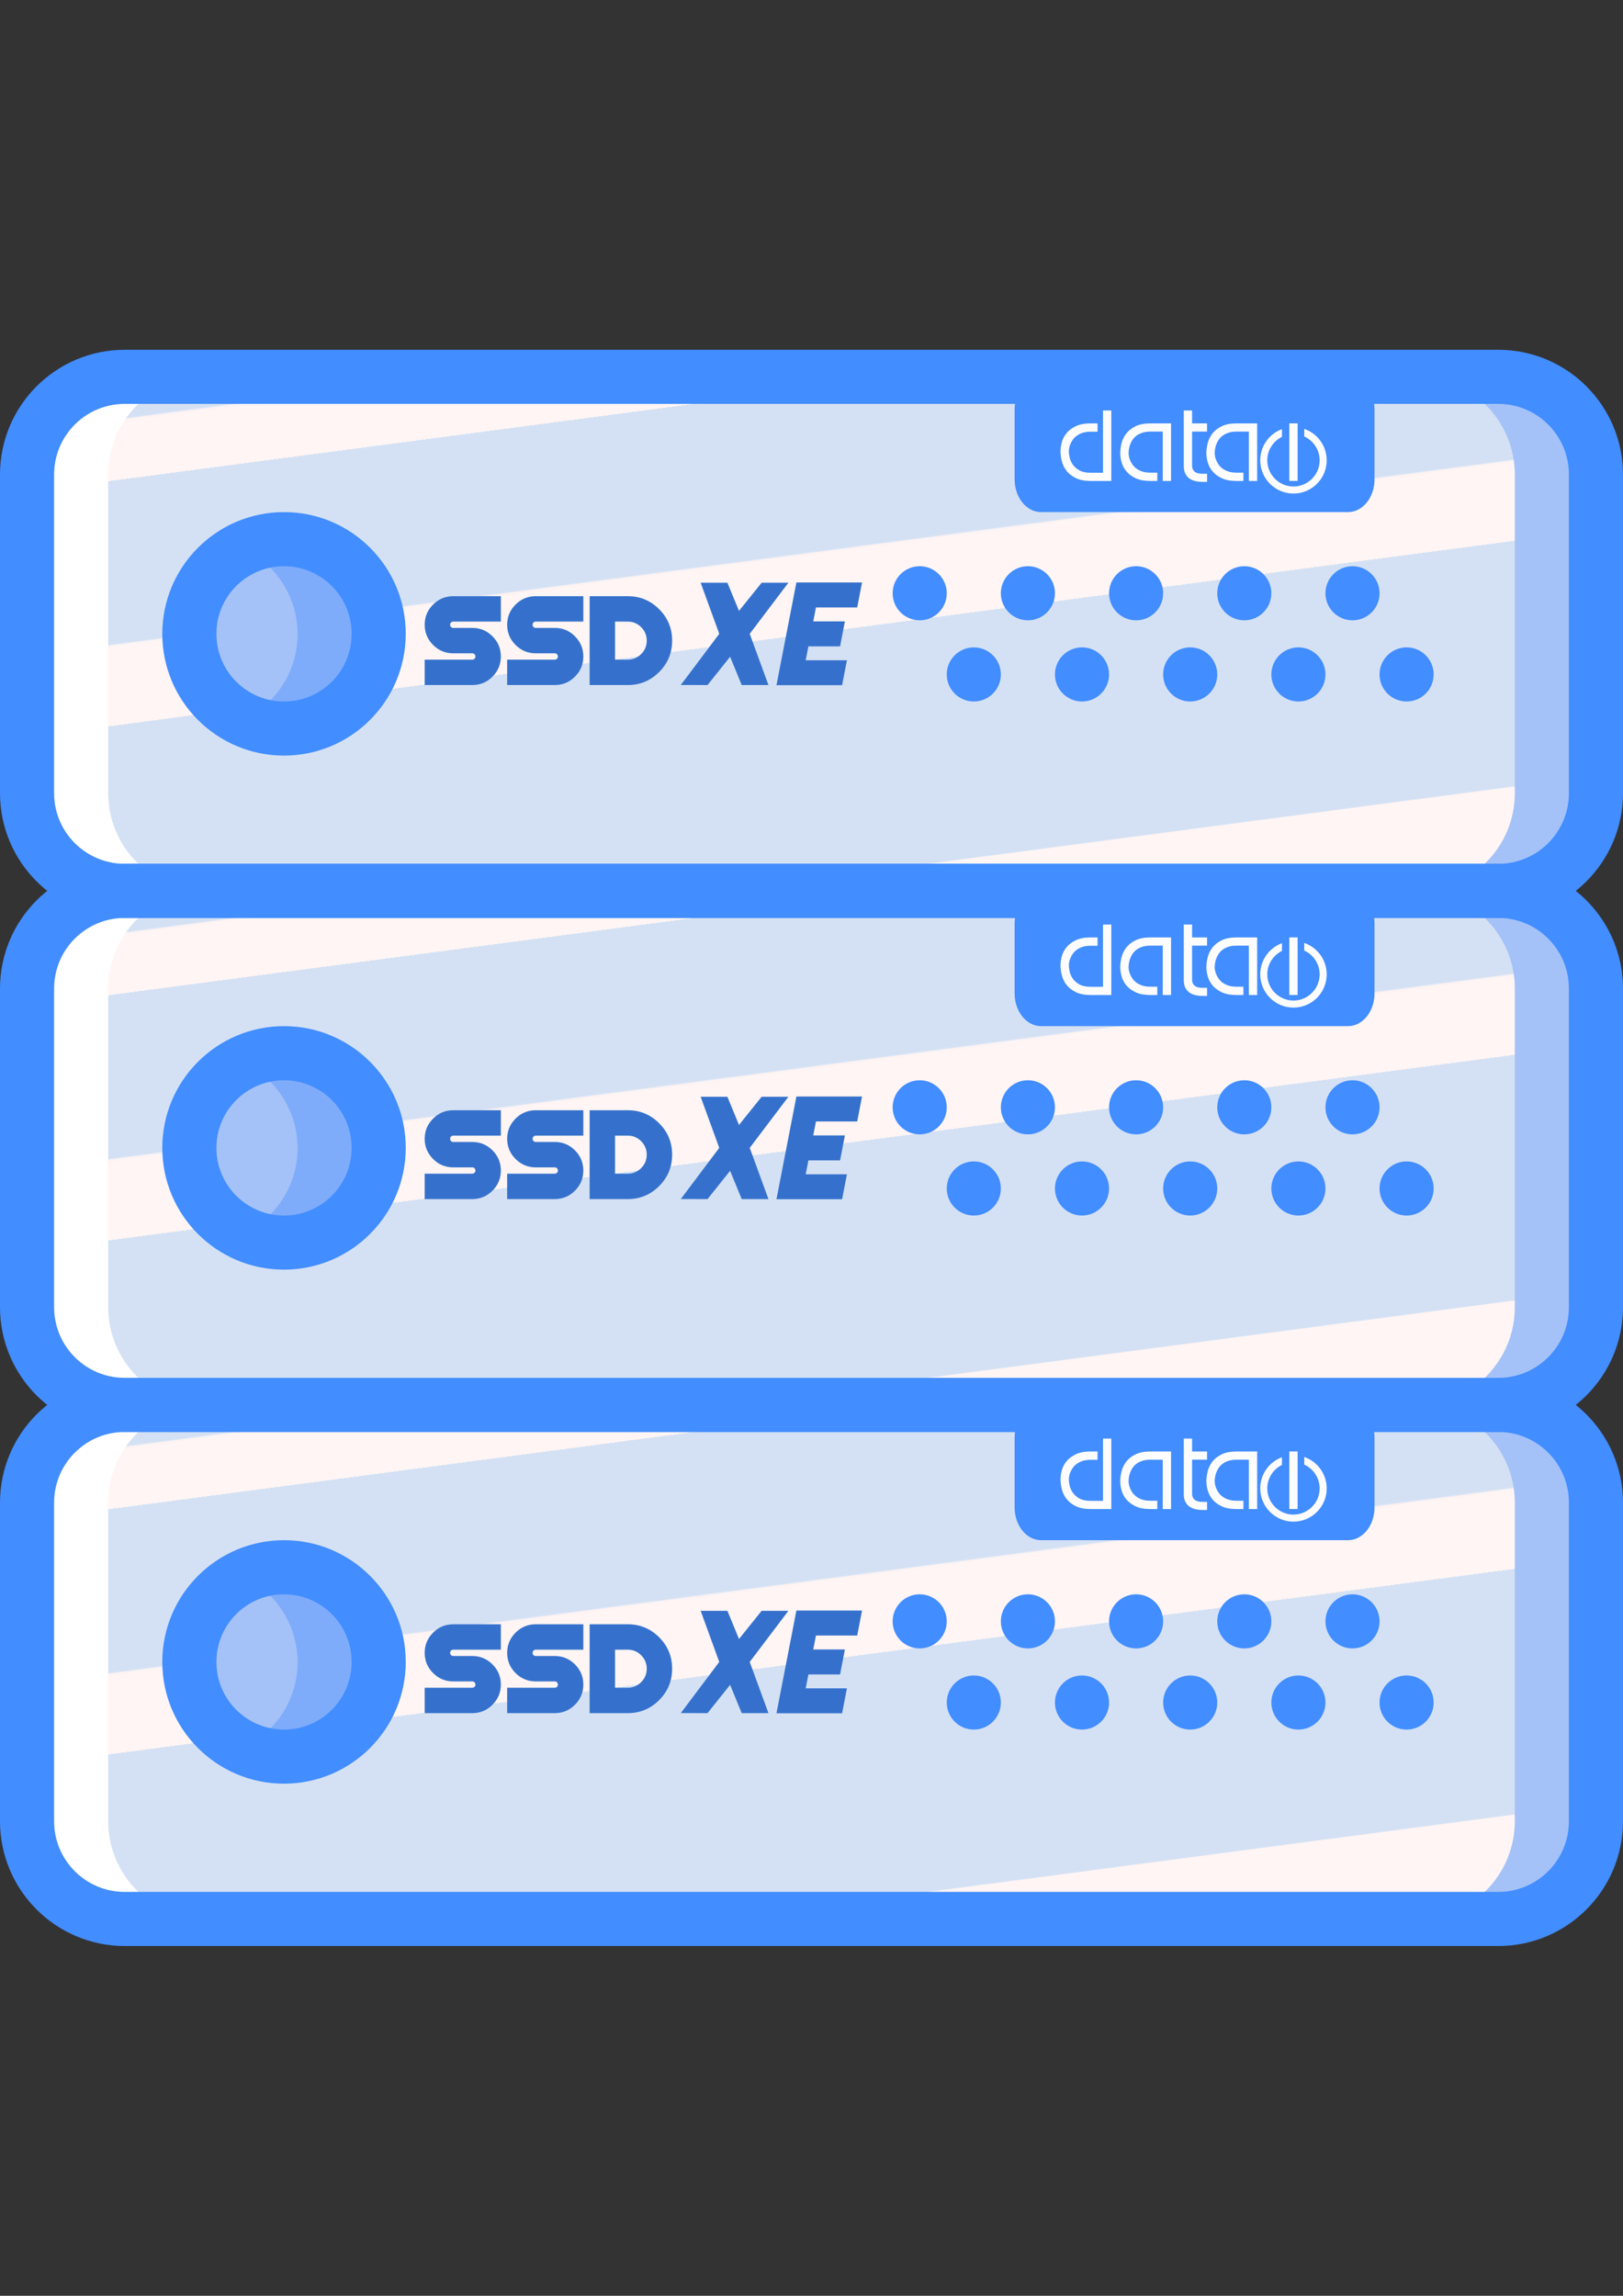 <?xml version="1.0" encoding="utf-8"?>
<!-- Generator: Adobe Illustrator 17.0.0, SVG Export Plug-In . SVG Version: 6.00 Build 0)  -->
<!DOCTYPE svg PUBLIC "-//W3C//DTD SVG 1.1//EN" "http://www.w3.org/Graphics/SVG/1.1/DTD/svg11.dtd">
<svg version="1.1" id="Capa_1" xmlns="http://www.w3.org/2000/svg" xmlns:xlink="http://www.w3.org/1999/xlink" x="0px" y="0px"
	 width="595.28px" height="841.89px" viewBox="0 0 595.28 841.89" enable-background="new 0 0 595.28 841.89" xml:space="preserve">
<rect x="0" y="0" width="595.28" height="841.89" fill="#333333" stroke="none"/>
<g>
	<path fill="#FFFFFF" d="M238.112,138.187H45.721c-9.494,0-18.601,3.772-25.315,10.486S9.921,164.492,9.921,173.988v116.905
		c0,9.494,3.772,18.601,10.486,25.314c6.714,6.714,15.82,10.486,25.315,10.486c0,0,14.334-9.921,49.607-9.921
		c32.185-0.194,64.294,3.133,95.755,9.921h47.028c9.494,0,18.6-3.772,25.314-10.486c6.714-6.714,10.486-15.82,10.486-25.314V173.988
		c0-9.494-3.772-18.601-10.486-25.315C256.712,141.96,247.606,138.187,238.112,138.187z"/>
	<path fill="#A4C2F7" d="M549.559,138.187H357.168c-9.494,0-18.601,3.772-25.315,10.486c-6.714,6.714-10.486,15.82-10.486,25.315
		v116.905c0,9.494,3.772,18.601,10.486,25.314c6.714,6.714,15.82,10.486,25.315,10.486c0,0,14.334-9.921,49.607-9.921
		c32.185-0.194,64.294,3.133,95.755,9.921h47.028c9.494,0,18.601-3.772,25.315-10.486c6.714-6.714,10.486-15.82,10.486-25.314
		V173.988c0-9.494-3.772-18.601-10.486-25.315C568.16,141.959,559.053,138.187,549.559,138.187z"/>
	
		<linearGradient id="SVGID_1_" gradientUnits="userSpaceOnUse" x1="-48.571" y1="188.926" x2="-47.929" y2="190.684" gradientTransform="matrix(515.909 0 0 188.505 25190.316 -35546.77)">
		<stop  offset="0" style="stop-color:#D4E1F4"/>
		<stop  offset="0.172" style="stop-color:#D4E1F4"/>
		<stop  offset="0.2" style="stop-color:#D4E1F4"/>
		<stop  offset="0.2" style="stop-color:#DAE4F4"/>
		<stop  offset="0.201" style="stop-color:#EBEBF4"/>
		<stop  offset="0.201" style="stop-color:#F6F1F4"/>
		<stop  offset="0.202" style="stop-color:#FDF4F4"/>
		<stop  offset="0.205" style="stop-color:#FFF5F4"/>
		<stop  offset="0.252" style="stop-color:#FFF5F4"/>
		<stop  offset="0.26" style="stop-color:#FFF5F4"/>
		<stop  offset="0.26" style="stop-color:#D4E1F4"/>
		<stop  offset="0.397" style="stop-color:#D4E1F4"/>
		<stop  offset="0.42" style="stop-color:#D4E1F4"/>
		<stop  offset="0.42" style="stop-color:#DAE4F4"/>
		<stop  offset="0.421" style="stop-color:#EBEBF4"/>
		<stop  offset="0.421" style="stop-color:#F6F1F4"/>
		<stop  offset="0.422" style="stop-color:#FDF4F4"/>
		<stop  offset="0.425" style="stop-color:#FFF5F4"/>
		<stop  offset="0.489" style="stop-color:#FFF5F4"/>
		<stop  offset="0.5" style="stop-color:#FFF5F4"/>
		<stop  offset="0.5" style="stop-color:#F9F2F4"/>
		<stop  offset="0.5" style="stop-color:#E8EBF4"/>
		<stop  offset="0.5" style="stop-color:#DDE5F4"/>
		<stop  offset="0.5" style="stop-color:#D6E2F4"/>
		<stop  offset="0.501" style="stop-color:#D4E1F4"/>
		<stop  offset="0.706" style="stop-color:#D4E1F4"/>
		<stop  offset="0.74" style="stop-color:#D4E1F4"/>
		<stop  offset="0.741" style="stop-color:#FFF5F4"/>
		<stop  offset="0.835" style="stop-color:#FFF5F4"/>
		<stop  offset="0.85" style="stop-color:#FFF5F4"/>
		<stop  offset="0.851" style="stop-color:#D4E1F4"/>
	</linearGradient>
	<path fill="url(#SVGID_1_)" d="M519.795,138.187H75.485c-9.494,0-18.601,3.772-25.315,10.486s-10.486,15.82-10.486,25.315v116.905
		c0,9.494,3.772,18.601,10.486,25.314c6.714,6.714,15.82,10.486,25.315,10.486h444.309c9.494,0,18.601-3.772,25.315-10.486
		c6.714-6.714,10.486-15.82,10.486-25.314V173.988c0-9.494-3.772-18.601-10.486-25.315
		C538.396,141.959,529.289,138.187,519.795,138.187z"/>
	<circle fill="#7FACFA" cx="104.174" cy="232.44" r="34.725"/>
	<path fill="#A4C2F7" d="M84.652,199.428c0.391,2.932-0.516,5.89-2.483,8.099s-4.801,3.452-7.758,3.402v42.871
		c1.059-0.401,2.175-0.629,3.307-0.673c2.922-0.058,5.726,1.148,7.694,3.307c1.968,2.159,2.91,5.062,2.585,7.966
		c13.411-5.664,21.843-19.118,21.094-33.657S98.573,203.685,84.652,199.428L84.652,199.428z"/>
	<path fill="#FFFFFF" d="M238.112,326.692H45.721c-9.494,0-18.601,3.772-25.315,10.486c-6.714,6.714-10.486,15.82-10.486,25.315
		v116.905c0,9.494,3.772,18.601,10.486,25.315s15.82,10.486,25.315,10.486c0,0,14.334-9.921,49.607-9.921
		c32.185-0.194,64.294,3.133,95.755,9.921h47.028c9.494,0,18.6-3.772,25.314-10.486c6.714-6.714,10.486-15.82,10.486-25.315V362.492
		c0-9.494-3.772-18.601-10.486-25.315C256.713,330.464,247.606,326.692,238.112,326.692z"/>
	<path fill="#A4C2F7" d="M549.559,326.692H357.168c-9.494,0-18.601,3.772-25.315,10.486c-6.714,6.714-10.486,15.82-10.486,25.315
		v116.905c0,9.494,3.772,18.601,10.486,25.315c6.714,6.714,15.82,10.486,25.315,10.486c0,0,14.334-9.921,49.607-9.921
		c32.185-0.194,64.294,3.133,95.755,9.921h47.028c9.494,0,18.601-3.772,25.315-10.486c6.714-6.714,10.486-15.82,10.486-25.315
		V362.492c0-9.494-3.772-18.601-10.486-25.315C568.16,330.464,559.053,326.692,549.559,326.692z"/>
	
		<linearGradient id="SVGID_2_" gradientUnits="userSpaceOnUse" x1="-48.571" y1="188.926" x2="-47.929" y2="190.684" gradientTransform="matrix(515.909 0 0 188.505 25190.316 -35358.266)">
		<stop  offset="0" style="stop-color:#D4E1F4"/>
		<stop  offset="0.172" style="stop-color:#D4E1F4"/>
		<stop  offset="0.2" style="stop-color:#D4E1F4"/>
		<stop  offset="0.2" style="stop-color:#DAE4F4"/>
		<stop  offset="0.201" style="stop-color:#EBEBF4"/>
		<stop  offset="0.201" style="stop-color:#F6F1F4"/>
		<stop  offset="0.202" style="stop-color:#FDF4F4"/>
		<stop  offset="0.205" style="stop-color:#FFF5F4"/>
		<stop  offset="0.252" style="stop-color:#FFF5F4"/>
		<stop  offset="0.26" style="stop-color:#FFF5F4"/>
		<stop  offset="0.26" style="stop-color:#D4E1F4"/>
		<stop  offset="0.397" style="stop-color:#D4E1F4"/>
		<stop  offset="0.42" style="stop-color:#D4E1F4"/>
		<stop  offset="0.42" style="stop-color:#DAE4F4"/>
		<stop  offset="0.421" style="stop-color:#EBEBF4"/>
		<stop  offset="0.421" style="stop-color:#F6F1F4"/>
		<stop  offset="0.422" style="stop-color:#FDF4F4"/>
		<stop  offset="0.425" style="stop-color:#FFF5F4"/>
		<stop  offset="0.489" style="stop-color:#FFF5F4"/>
		<stop  offset="0.5" style="stop-color:#FFF5F4"/>
		<stop  offset="0.5" style="stop-color:#F9F2F4"/>
		<stop  offset="0.5" style="stop-color:#E8EBF4"/>
		<stop  offset="0.5" style="stop-color:#DDE5F4"/>
		<stop  offset="0.5" style="stop-color:#D6E2F4"/>
		<stop  offset="0.501" style="stop-color:#D4E1F4"/>
		<stop  offset="0.706" style="stop-color:#D4E1F4"/>
		<stop  offset="0.74" style="stop-color:#D4E1F4"/>
		<stop  offset="0.741" style="stop-color:#FFF5F4"/>
		<stop  offset="0.835" style="stop-color:#FFF5F4"/>
		<stop  offset="0.85" style="stop-color:#FFF5F4"/>
		<stop  offset="0.851" style="stop-color:#D4E1F4"/>
	</linearGradient>
	<path fill="url(#SVGID_2_)" d="M519.795,326.692H75.485c-9.494,0-18.601,3.772-25.315,10.486
		c-6.714,6.714-10.486,15.82-10.486,25.315v116.905c0,9.494,3.772,18.601,10.486,25.315s15.82,10.486,25.315,10.486h444.309
		c9.494,0,18.601-3.772,25.315-10.486c6.714-6.714,10.486-15.82,10.486-25.315V362.492c0-9.494-3.772-18.601-10.486-25.315
		C538.396,330.464,529.289,326.692,519.795,326.692z"/>
	<circle fill="#7FACFA" cx="104.174" cy="420.945" r="34.725"/>
	<path fill="#A4C2F7" d="M84.652,387.933c0.391,2.932-0.516,5.89-2.483,8.099s-4.801,3.452-7.758,3.402v42.871
		c1.059-0.401,2.175-0.629,3.307-0.673c2.922-0.058,5.726,1.148,7.694,3.307c1.968,2.159,2.91,5.062,2.585,7.967
		c13.411-5.664,21.843-19.118,21.094-33.657C108.342,404.707,98.573,392.19,84.652,387.933L84.652,387.933z"/>
	<path fill="#FFFFFF" d="M238.112,515.198H45.721c-9.494,0-18.601,3.772-25.315,10.486c-6.714,6.714-10.486,15.82-10.486,25.315
		v116.905c0,9.494,3.772,18.601,10.486,25.315c6.714,6.714,15.82,10.486,25.315,10.486c0,0,14.334-9.921,49.607-9.921
		c32.185-0.194,64.294,3.133,95.755,9.921h47.028c9.494,0,18.6-3.772,25.314-10.486c6.714-6.714,10.486-15.82,10.486-25.315V550.999
		c0-9.494-3.772-18.6-10.486-25.315C256.713,518.97,247.606,515.198,238.112,515.198L238.112,515.198z"/>
	<path fill="#A4C2F7" d="M549.559,515.198H357.168c-9.494,0-18.601,3.772-25.315,10.486c-6.714,6.714-10.486,15.82-10.486,25.315
		v116.905c0,9.494,3.772,18.601,10.486,25.315c6.714,6.714,15.82,10.486,25.315,10.486c0,0,14.334-9.921,49.607-9.921
		c32.185-0.194,64.294,3.133,95.755,9.921h47.028c9.494,0,18.601-3.772,25.315-10.486c6.714-6.714,10.486-15.82,10.486-25.315
		V550.999c0-9.494-3.772-18.6-10.486-25.315C568.16,518.97,559.053,515.198,549.559,515.198L549.559,515.198z"/>
	
		<linearGradient id="SVGID_3_" gradientUnits="userSpaceOnUse" x1="-48.571" y1="188.926" x2="-47.929" y2="190.684" gradientTransform="matrix(515.909 0 0 188.505 25190.316 -35169.762)">
		<stop  offset="0" style="stop-color:#D4E1F4"/>
		<stop  offset="0.172" style="stop-color:#D4E1F4"/>
		<stop  offset="0.2" style="stop-color:#D4E1F4"/>
		<stop  offset="0.2" style="stop-color:#DAE4F4"/>
		<stop  offset="0.201" style="stop-color:#EBEBF4"/>
		<stop  offset="0.201" style="stop-color:#F6F1F4"/>
		<stop  offset="0.202" style="stop-color:#FDF4F4"/>
		<stop  offset="0.205" style="stop-color:#FFF5F4"/>
		<stop  offset="0.252" style="stop-color:#FFF5F4"/>
		<stop  offset="0.26" style="stop-color:#FFF5F4"/>
		<stop  offset="0.26" style="stop-color:#D4E1F4"/>
		<stop  offset="0.397" style="stop-color:#D4E1F4"/>
		<stop  offset="0.42" style="stop-color:#D4E1F4"/>
		<stop  offset="0.42" style="stop-color:#DAE4F4"/>
		<stop  offset="0.421" style="stop-color:#EBEBF4"/>
		<stop  offset="0.421" style="stop-color:#F6F1F4"/>
		<stop  offset="0.422" style="stop-color:#FDF4F4"/>
		<stop  offset="0.425" style="stop-color:#FFF5F4"/>
		<stop  offset="0.489" style="stop-color:#FFF5F4"/>
		<stop  offset="0.5" style="stop-color:#FFF5F4"/>
		<stop  offset="0.5" style="stop-color:#F9F2F4"/>
		<stop  offset="0.5" style="stop-color:#E8EBF4"/>
		<stop  offset="0.5" style="stop-color:#DDE5F4"/>
		<stop  offset="0.5" style="stop-color:#D6E2F4"/>
		<stop  offset="0.501" style="stop-color:#D4E1F4"/>
		<stop  offset="0.706" style="stop-color:#D4E1F4"/>
		<stop  offset="0.74" style="stop-color:#D4E1F4"/>
		<stop  offset="0.741" style="stop-color:#FFF5F4"/>
		<stop  offset="0.835" style="stop-color:#FFF5F4"/>
		<stop  offset="0.85" style="stop-color:#FFF5F4"/>
		<stop  offset="0.851" style="stop-color:#D4E1F4"/>
	</linearGradient>
	<path fill="url(#SVGID_3_)" d="M519.795,515.198H75.485c-9.494,0-18.601,3.772-25.315,10.486
		c-6.714,6.714-10.486,15.82-10.486,25.315v116.905c0,9.494,3.772,18.601,10.486,25.315c6.714,6.714,15.82,10.486,25.315,10.486
		h444.309c9.494,0,18.601-3.772,25.315-10.486c6.714-6.714,10.486-15.82,10.486-25.315V550.999c0-9.494-3.772-18.6-10.486-25.315
		C538.396,518.97,529.289,515.198,519.795,515.198L519.795,515.198z"/>
	<circle fill="#7FACFA" cx="104.174" cy="609.45" r="34.725"/>
	<path fill="#A4C2F7" d="M84.652,576.439c0.391,2.932-0.516,5.89-2.483,8.099s-4.801,3.451-7.758,3.402v42.871
		c1.059-0.401,2.175-0.629,3.307-0.673c2.922-0.057,5.726,1.148,7.694,3.307c1.968,2.159,2.91,5.062,2.585,7.967
		c13.411-5.664,21.843-19.118,21.094-33.657C108.341,593.215,98.573,580.696,84.652,576.439L84.652,576.439z"/>
	<g>
		<path fill="#428DFF" d="M104.174,277.086c-24.658,0-44.646-19.988-44.646-44.646s19.988-44.646,44.646-44.646
			s44.646,19.988,44.646,44.646C148.793,257.086,128.82,277.059,104.174,277.086z M104.174,207.636
			c-13.698,0-24.803,11.105-24.803,24.803s11.105,24.804,24.803,24.804s24.803-11.105,24.803-24.803
			C128.963,218.747,117.867,207.651,104.174,207.636z"/>
		<circle fill="#428DFF" cx="496.067" cy="217.558" r="9.921"/>
		<circle fill="#428DFF" cx="456.381" cy="217.558" r="9.921"/>
		<circle fill="#428DFF" cx="515.909" cy="247.322" r="9.921"/>
		<circle fill="#428DFF" cx="476.224" cy="247.322" r="9.921"/>
		<circle fill="#428DFF" cx="416.696" cy="217.558" r="9.921"/>
		<circle fill="#428DFF" cx="436.539" cy="247.322" r="9.921"/>
		<circle fill="#428DFF" cx="377.011" cy="217.558" r="9.921"/>
		<circle fill="#428DFF" cx="396.853" cy="247.322" r="9.921"/>
		<circle fill="#428DFF" cx="337.325" cy="217.558" r="9.921"/>
		<circle fill="#428DFF" cx="357.168" cy="247.322" r="9.921"/>
		<path fill="#428DFF" d="M549.559,336.614H45.721C20.483,336.585,0.029,316.132,0,290.893V173.988
			c0.029-25.239,20.483-45.692,45.721-45.721h503.837c25.239,0.029,45.692,20.483,45.721,45.721v116.905
			C595.251,316.132,574.797,336.585,549.559,336.614L549.559,336.614z M45.721,148.108c-14.287,0.015-25.864,11.593-25.878,25.878
			v116.905c0.015,14.287,11.593,25.864,25.878,25.878h503.837c14.287-0.015,25.864-11.593,25.878-25.878V173.988
			c-0.015-14.287-11.593-25.864-25.878-25.878H45.721V148.108z"/>
		<path fill="#428DFF" d="M104.174,465.591c-24.658,0-44.646-19.988-44.646-44.646s19.988-44.646,44.646-44.646
			s44.646,19.988,44.646,44.646C148.793,445.591,128.82,465.564,104.174,465.591z M104.174,396.142
			c-13.698,0-24.803,11.105-24.803,24.803s11.105,24.803,24.803,24.803s24.803-11.105,24.803-24.803
			C128.963,407.252,117.867,396.156,104.174,396.142L104.174,396.142z"/>
		<circle fill="#428DFF" cx="496.067" cy="406.063" r="9.921"/>
		<circle fill="#428DFF" cx="456.381" cy="406.063" r="9.921"/>
		<circle fill="#428DFF" cx="515.909" cy="435.827" r="9.921"/>
		<circle fill="#428DFF" cx="476.224" cy="435.827" r="9.921"/>
		<circle fill="#428DFF" cx="416.696" cy="406.063" r="9.921"/>
		<circle fill="#428DFF" cx="436.539" cy="435.827" r="9.921"/>
		<circle fill="#428DFF" cx="377.011" cy="406.063" r="9.921"/>
		<circle fill="#428DFF" cx="396.853" cy="435.827" r="9.921"/>
		<circle fill="#428DFF" cx="337.325" cy="406.063" r="9.921"/>
		<circle fill="#428DFF" cx="357.168" cy="435.827" r="9.921"/>
		<path fill="#428DFF" d="M549.559,525.119H45.721C20.483,525.09,0.029,504.637,0,479.398V362.492
			c0.029-25.239,20.483-45.692,45.721-45.721h503.837c25.239,0.029,45.692,20.483,45.721,45.721v116.905
			C595.251,504.637,574.797,525.09,549.559,525.119L549.559,525.119z M45.721,336.614c-14.287,0.015-25.864,11.593-25.878,25.878
			v116.905c0.015,14.287,11.593,25.864,25.878,25.878h503.837c14.287-0.015,25.864-11.593,25.878-25.878V362.492
			c-0.015-14.287-11.593-25.864-25.878-25.878H45.721z"/>
		<path fill="#428DFF" d="M104.174,654.096c-24.658,0-44.646-19.988-44.646-44.646c0-24.658,19.988-44.646,44.646-44.646
			s44.646,19.988,44.646,44.646C148.793,634.097,128.82,654.069,104.174,654.096L104.174,654.096z M104.174,584.647
			c-13.698,0-24.803,11.105-24.803,24.803s11.105,24.803,24.803,24.803s24.803-11.105,24.803-24.803
			C128.963,595.757,117.867,584.661,104.174,584.647z"/>
		<circle fill="#428DFF" cx="496.067" cy="594.568" r="9.921"/>
		<circle fill="#428DFF" cx="456.381" cy="594.568" r="9.921"/>
		<circle fill="#428DFF" cx="515.909" cy="624.332" r="9.921"/>
		<circle fill="#428DFF" cx="476.224" cy="624.332" r="9.921"/>
		<circle fill="#428DFF" cx="416.696" cy="594.568" r="9.921"/>
		<circle fill="#428DFF" cx="436.539" cy="624.332" r="9.921"/>
		<circle fill="#428DFF" cx="377.011" cy="594.568" r="9.921"/>
		<circle fill="#428DFF" cx="396.853" cy="624.332" r="9.921"/>
		<circle fill="#428DFF" cx="337.325" cy="594.568" r="9.921"/>
		<circle fill="#428DFF" cx="357.168" cy="624.332" r="9.921"/>
		<path fill="#428DFF" d="M549.559,713.624H45.721C20.483,713.595,0.029,693.143,0,667.902V550.997
			c0.029-25.239,20.483-45.692,45.721-45.721h503.837c25.239,0.029,45.692,20.483,45.721,45.721v116.905
			C595.251,693.143,574.797,713.595,549.559,713.624L549.559,713.624z M45.721,525.119c-14.287,0.015-25.864,11.593-25.878,25.878
			v116.905c0.015,14.287,11.593,25.864,25.878,25.878h503.837c14.287-0.015,25.864-11.593,25.878-25.878V550.997
			c-0.015-14.287-11.593-25.864-25.878-25.878L45.721,525.119L45.721,525.119z"/>
	</g>
</g>
<g>
	<path fill="#428DFF" d="M155.773,251.209v-9.308h17.452c0.326,0,0.601-0.112,0.826-0.337c0.225-0.225,0.337-0.5,0.337-0.826
		c0-0.326-0.113-0.601-0.337-0.826c-0.225-0.225-0.5-0.337-0.826-0.337h-6.98c-2.886,0-5.352-1.024-7.4-3.072
		c-2.047-2.047-3.071-4.514-3.071-7.399s1.024-5.352,3.071-7.399c2.048-2.048,4.514-3.071,7.4-3.071h17.452v9.307h-17.452
		c-0.326,0-0.602,0.113-0.826,0.337c-0.225,0.225-0.337,0.5-0.337,0.826s0.112,0.602,0.337,0.826c0.225,0.225,0.5,0.337,0.826,0.337
		h6.98c2.885,0,5.352,1.024,7.399,3.071c2.048,2.048,3.072,4.514,3.072,7.399c0,2.886-1.024,5.352-3.072,7.4
		c-2.047,2.047-4.514,3.071-7.399,3.071H155.773z"/>
	<path fill="#428DFF" d="M186.022,251.209v-9.308h17.452c0.326,0,0.601-0.112,0.826-0.337c0.225-0.225,0.337-0.5,0.337-0.826
		c0-0.326-0.113-0.601-0.337-0.826c-0.225-0.225-0.5-0.337-0.826-0.337h-6.98c-2.886,0-5.352-1.024-7.4-3.072
		c-2.047-2.047-3.071-4.514-3.071-7.399s1.024-5.352,3.071-7.399c2.048-2.048,4.514-3.071,7.4-3.071h17.452v9.307h-17.452
		c-0.326,0-0.602,0.113-0.826,0.337c-0.225,0.225-0.337,0.5-0.337,0.826s0.112,0.602,0.337,0.826c0.225,0.225,0.5,0.337,0.826,0.337
		h6.98c2.885,0,5.352,1.024,7.399,3.071c2.048,2.048,3.072,4.514,3.072,7.399c0,2.886-1.024,5.352-3.072,7.4
		c-2.047,2.047-4.514,3.071-7.399,3.071H186.022z"/>
	<path fill="#428DFF" d="M230.233,218.633c4.499,0,8.338,1.59,11.518,4.77c3.18,3.18,4.77,7.02,4.77,11.518
		c0,4.499-1.59,8.338-4.77,11.518c-3.18,3.18-7.02,4.77-11.518,4.77h-13.961v-32.576H230.233z M230.233,241.901
		c1.923,0,3.568-0.682,4.933-2.047c1.365-1.365,2.047-3.01,2.047-4.933s-0.683-3.568-2.047-4.933
		c-1.365-1.365-3.01-2.048-4.933-2.048h-4.654v13.961H230.233z"/>
	<path fill="#428DFF" d="M256.993,213.698h9.796l4.258,10.332l8.307-10.332h9.797L274.98,232.43l6.865,18.779h-9.797l-4.258-10.378
		l-8.284,10.378l-9.797-0.023l14.102-18.755L256.993,213.698z"/>
	<path fill="#428DFF" d="M292.105,213.605h24.061l-1.769,9.145h-15.126l-1,5.12h11.611l-1.769,9.145h-11.611l-1,5.119h15.125
		l-1.769,9.122h-24.061L292.105,213.605z"/>
</g>
<path fill="#428DFF" d="M372.14,175.794c0,6.627,4.346,12,9.708,12h112.584c5.362,0,9.708-5.373,9.708-12v-25.607
	c0-6.627-4.346-12-9.708-12H381.848c-5.362,0-9.708,5.373-9.708,12V175.794z"/>
<path fill="#FCFCFC" d="M400.037,176.376c-2.208,0-4.027-0.351-5.457-1.054c-1.43-0.702-2.559-1.587-3.387-2.653
	c-0.828-1.066-1.406-2.239-1.731-3.519c-0.326-1.279-0.489-2.509-0.489-3.688c0-1.079,0.169-2.214,0.508-3.406
	c0.339-1.192,0.928-2.29,1.769-3.294c0.84-1.003,1.97-1.838,3.387-2.503c1.417-0.664,3.193-0.997,5.326-0.997h2.597v3.048h-2.522
	c-1.154,0-2.145,0.138-2.973,0.414c-0.828,0.276-1.543,0.634-2.145,1.072c-0.602,0.439-1.091,0.935-1.468,1.487
	c-0.376,0.552-0.671,1.092-0.884,1.618c-0.213,0.527-0.358,1.017-0.433,1.468c-0.075,0.451-0.113,0.816-0.113,1.092
	c0,0.653,0.1,1.43,0.301,2.333c0.201,0.904,0.589,1.769,1.167,2.597c0.577,0.828,1.386,1.531,2.427,2.108
	c1.041,0.578,2.415,0.866,4.121,0.866h4.516v-22.829h3.049v25.84H400.037z"/>
<path fill="#FCFCFC" d="M426.464,176.376v-18.103h-4.516c-1.129,0-2.114,0.138-2.954,0.414c-0.841,0.276-1.556,0.634-2.145,1.073
	c-0.59,0.439-1.073,0.941-1.449,1.505c-0.376,0.564-0.672,1.142-0.885,1.731c-0.213,0.59-0.364,1.161-0.451,1.713
	c-0.088,0.552-0.132,1.041-0.132,1.467c0,0.276,0.038,0.64,0.113,1.092c0.075,0.451,0.219,0.941,0.433,1.468
	c0.213,0.527,0.508,1.066,0.884,1.618c0.377,0.552,0.866,1.048,1.468,1.487c0.602,0.439,1.317,0.797,2.145,1.072
	c0.828,0.276,1.819,0.414,2.973,0.414h2.522v3.048h-2.597c-2.133,0-3.908-0.332-5.326-0.997c-1.418-0.664-2.547-1.499-3.388-2.503
	c-0.841-1.003-1.43-2.101-1.769-3.293c-0.339-1.192-0.508-2.327-0.508-3.406c0-1.154,0.163-2.377,0.489-3.669
	c0.326-1.292,0.903-2.471,1.731-3.538c0.828-1.066,1.957-1.951,3.387-2.653c1.43-0.702,3.249-1.054,5.457-1.054h7.565v21.114
	H426.464z"/>
<path fill="#FCFCFC" d="M441.035,176.714c-0.728,0-1.493-0.075-2.296-0.225c-0.803-0.151-1.543-0.433-2.221-0.847
	c-0.677-0.414-1.236-1.003-1.675-1.769c-0.439-0.765-0.659-1.775-0.659-3.03v-20.308h3.048v4.726h5.495v3.011h-5.495v12.571
	c0,0.878,0.307,1.58,0.922,2.108c0.615,0.527,1.6,0.79,2.955,0.79h1.618v2.973H441.035z"/>
<path fill="#FCFCFC" d="M458.052,176.376v-18.103h-4.516c-1.129,0-2.114,0.138-2.954,0.414c-0.841,0.276-1.556,0.634-2.145,1.073
	c-0.59,0.439-1.073,0.941-1.449,1.505c-0.376,0.564-0.672,1.142-0.885,1.731c-0.213,0.59-0.364,1.161-0.451,1.713
	c-0.088,0.552-0.132,1.041-0.132,1.467c0,0.276,0.038,0.64,0.113,1.092c0.075,0.451,0.219,0.941,0.433,1.468
	c0.213,0.527,0.508,1.066,0.884,1.618c0.377,0.552,0.866,1.048,1.468,1.487c0.602,0.439,1.317,0.797,2.145,1.072
	c0.828,0.276,1.819,0.414,2.973,0.414h2.522v3.048h-2.597c-2.133,0-3.908-0.332-5.326-0.997c-1.418-0.664-2.547-1.499-3.387-2.503
	c-0.841-1.003-1.43-2.101-1.769-3.293c-0.339-1.192-0.508-2.327-0.508-3.406c0-1.154,0.163-2.377,0.489-3.669
	c0.326-1.292,0.903-2.471,1.731-3.538c0.828-1.066,1.957-1.951,3.387-2.653c1.43-0.702,3.249-1.054,5.457-1.054h7.565v21.114
	H458.052z"/>
<g>
	<path fill="#FCFCFC" d="M478.363,157.276v2.787c3.411,1.546,5.654,4.962,5.654,8.738c0,5.296-4.309,9.604-9.604,9.604
		c-5.296,0-9.604-4.309-9.604-9.604c0-3.675,2.125-7.007,5.382-8.608v-2.826c-4.746,1.752-7.97,6.294-7.97,11.434
		c0,6.723,5.47,12.193,12.193,12.193c6.723,0,12.193-5.47,12.193-12.193C486.605,163.564,483.256,158.953,478.363,157.276z"/>
</g>
<path fill="#FCFCFC" d="M472.888,176.362v-21.114h3.048v21.114H472.888z"/>
<g>
	<path fill="#428DFF" d="M155.773,439.714v-9.308h17.452c0.326,0,0.601-0.112,0.826-0.337c0.225-0.225,0.337-0.5,0.337-0.826
		s-0.113-0.601-0.337-0.826c-0.225-0.225-0.5-0.337-0.826-0.337h-6.98c-2.886,0-5.352-1.024-7.4-3.072
		c-2.047-2.047-3.071-4.514-3.071-7.399s1.024-5.352,3.071-7.399c2.048-2.048,4.514-3.071,7.4-3.071h17.452v9.307h-17.452
		c-0.326,0-0.602,0.113-0.826,0.337c-0.225,0.225-0.337,0.5-0.337,0.826s0.112,0.602,0.337,0.826c0.225,0.225,0.5,0.337,0.826,0.337
		h6.98c2.885,0,5.352,1.024,7.399,3.072c2.048,2.048,3.072,4.514,3.072,7.399s-1.024,5.352-3.072,7.399
		c-2.047,2.048-4.514,3.071-7.399,3.071H155.773z"/>
	<path fill="#428DFF" d="M186.022,439.714v-9.308h17.452c0.326,0,0.601-0.112,0.826-0.337c0.225-0.225,0.337-0.5,0.337-0.826
		s-0.113-0.601-0.337-0.826c-0.225-0.225-0.5-0.337-0.826-0.337h-6.98c-2.886,0-5.352-1.024-7.4-3.072
		c-2.047-2.047-3.071-4.514-3.071-7.399s1.024-5.352,3.071-7.399c2.048-2.048,4.514-3.071,7.4-3.071h17.452v9.307h-17.452
		c-0.326,0-0.602,0.113-0.826,0.337c-0.225,0.225-0.337,0.5-0.337,0.826s0.112,0.602,0.337,0.826c0.225,0.225,0.5,0.337,0.826,0.337
		h6.98c2.885,0,5.352,1.024,7.399,3.072c2.048,2.048,3.072,4.514,3.072,7.399s-1.024,5.352-3.072,7.399
		c-2.047,2.048-4.514,3.071-7.399,3.071H186.022z"/>
	<path fill="#428DFF" d="M230.233,407.137c4.499,0,8.338,1.59,11.518,4.77c3.18,3.18,4.77,7.02,4.77,11.518
		c0,4.499-1.59,8.339-4.77,11.519c-3.18,3.18-7.02,4.77-11.518,4.77h-13.961v-32.576H230.233z M230.233,430.406
		c1.923,0,3.568-0.682,4.933-2.047c1.365-1.365,2.047-3.01,2.047-4.934c0-1.923-0.683-3.568-2.047-4.933
		c-1.365-1.365-3.01-2.048-4.933-2.048h-4.654v13.961H230.233z"/>
	<path fill="#428DFF" d="M256.993,402.203h9.796l4.258,10.332l8.307-10.332h9.797l-14.171,18.732l6.865,18.779h-9.797l-4.258-10.378
		l-8.284,10.378l-9.797-0.023l14.102-18.755L256.993,402.203z"/>
	<path fill="#428DFF" d="M292.105,402.11h24.061l-1.769,9.145h-15.126l-1,5.12h11.611l-1.769,9.145h-11.611l-1,5.119h15.125
		l-1.769,9.122h-24.061L292.105,402.11z"/>
</g>
<path fill="#428DFF" d="M372.14,364.299c0,6.627,4.346,12,9.708,12h112.584c5.362,0,9.708-5.373,9.708-12v-25.607
	c0-6.627-4.346-12-9.708-12H381.848c-5.362,0-9.708,5.373-9.708,12V364.299z"/>
<path fill="#FCFCFC" d="M400.037,364.881c-2.208,0-4.027-0.351-5.457-1.054c-1.43-0.702-2.559-1.586-3.387-2.654
	c-0.828-1.066-1.406-2.239-1.731-3.519c-0.326-1.279-0.489-2.509-0.489-3.688c0-1.078,0.169-2.214,0.508-3.406
	c0.339-1.192,0.928-2.29,1.769-3.294c0.84-1.003,1.97-1.838,3.387-2.503c1.417-0.664,3.193-0.997,5.326-0.997h2.597v3.048h-2.522
	c-1.154,0-2.145,0.138-2.973,0.414c-0.828,0.276-1.543,0.634-2.145,1.072c-0.602,0.439-1.091,0.935-1.468,1.487
	c-0.376,0.552-0.671,1.092-0.884,1.618c-0.213,0.527-0.358,1.017-0.433,1.468c-0.075,0.451-0.113,0.816-0.113,1.092
	c0,0.653,0.1,1.43,0.301,2.333c0.201,0.904,0.589,1.769,1.167,2.597c0.577,0.828,1.386,1.531,2.427,2.108
	c1.041,0.578,2.415,0.866,4.121,0.866h4.516V339.04h3.049v25.84H400.037z"/>
<path fill="#FCFCFC" d="M426.464,364.881v-18.103h-4.516c-1.129,0-2.114,0.138-2.954,0.414c-0.841,0.276-1.556,0.634-2.145,1.073
	c-0.59,0.439-1.073,0.941-1.449,1.505c-0.376,0.565-0.672,1.142-0.885,1.731c-0.213,0.59-0.364,1.161-0.451,1.713
	c-0.088,0.552-0.132,1.041-0.132,1.467c0,0.276,0.038,0.64,0.113,1.092c0.075,0.451,0.219,0.941,0.433,1.468
	c0.213,0.527,0.508,1.066,0.884,1.618c0.377,0.552,0.866,1.048,1.468,1.487c0.602,0.439,1.317,0.797,2.145,1.072
	c0.828,0.276,1.819,0.414,2.973,0.414h2.522v3.048h-2.597c-2.133,0-3.908-0.332-5.326-0.997c-1.418-0.664-2.547-1.499-3.388-2.503
	c-0.841-1.003-1.43-2.101-1.769-3.293c-0.339-1.192-0.508-2.327-0.508-3.406c0-1.154,0.163-2.377,0.489-3.669
	c0.326-1.292,0.903-2.471,1.731-3.538c0.828-1.066,1.957-1.951,3.387-2.654c1.43-0.702,3.249-1.054,5.457-1.054h7.565v21.114
	H426.464z"/>
<path fill="#FCFCFC" d="M441.035,365.219c-0.728,0-1.493-0.075-2.296-0.225c-0.803-0.151-1.543-0.433-2.221-0.847
	c-0.677-0.414-1.236-1.003-1.675-1.769c-0.439-0.765-0.659-1.775-0.659-3.03V339.04h3.048v4.726h5.495v3.011h-5.495v12.571
	c0,0.878,0.307,1.58,0.922,2.108c0.615,0.527,1.6,0.79,2.955,0.79h1.618v2.973H441.035z"/>
<path fill="#FCFCFC" d="M458.052,364.881v-18.103h-4.516c-1.129,0-2.114,0.138-2.954,0.414c-0.841,0.276-1.556,0.634-2.145,1.073
	c-0.59,0.439-1.073,0.941-1.449,1.505c-0.376,0.565-0.672,1.142-0.885,1.731c-0.213,0.59-0.364,1.161-0.451,1.713
	c-0.088,0.552-0.132,1.041-0.132,1.467c0,0.276,0.038,0.64,0.113,1.092c0.075,0.451,0.219,0.941,0.433,1.468
	c0.213,0.527,0.508,1.066,0.884,1.618c0.377,0.552,0.866,1.048,1.468,1.487c0.602,0.439,1.317,0.797,2.145,1.072
	c0.828,0.276,1.819,0.414,2.973,0.414h2.522v3.048h-2.597c-2.133,0-3.908-0.332-5.326-0.997c-1.418-0.664-2.547-1.499-3.387-2.503
	c-0.841-1.003-1.43-2.101-1.769-3.293c-0.339-1.192-0.508-2.327-0.508-3.406c0-1.154,0.163-2.377,0.489-3.669
	c0.326-1.292,0.903-2.471,1.731-3.538c0.828-1.066,1.957-1.951,3.387-2.654c1.43-0.702,3.249-1.054,5.457-1.054h7.565v21.114
	H458.052z"/>
<g>
	<path fill="#FCFCFC" d="M478.363,345.781v2.787c3.411,1.546,5.654,4.962,5.654,8.738c0,5.296-4.309,9.604-9.604,9.604
		c-5.296,0-9.604-4.309-9.604-9.604c0-3.675,2.125-7.007,5.382-8.608v-2.826c-4.746,1.752-7.97,6.294-7.97,11.434
		c0,6.723,5.47,12.193,12.193,12.193c6.723,0,12.193-5.47,12.193-12.193C486.605,352.069,483.256,347.457,478.363,345.781z"/>
</g>
<path fill="#FCFCFC" d="M472.888,364.867v-21.114h3.048v21.114H472.888z"/>
<g>
	<path fill="#428DFF" d="M155.773,628.219v-9.308h17.452c0.326,0,0.601-0.112,0.826-0.337c0.225-0.225,0.337-0.5,0.337-0.826
		s-0.113-0.601-0.337-0.826c-0.225-0.225-0.5-0.337-0.826-0.337h-6.98c-2.886,0-5.352-1.024-7.4-3.072
		c-2.047-2.047-3.071-4.514-3.071-7.399c0-2.885,1.024-5.352,3.071-7.399c2.048-2.048,4.514-3.071,7.4-3.071h17.452v9.308h-17.452
		c-0.326,0-0.602,0.112-0.826,0.337c-0.225,0.226-0.337,0.501-0.337,0.826c0,0.326,0.112,0.602,0.337,0.826
		c0.225,0.226,0.5,0.338,0.826,0.338h6.98c2.885,0,5.352,1.023,7.399,3.071c2.048,2.048,3.072,4.514,3.072,7.399
		s-1.024,5.352-3.072,7.399c-2.047,2.048-4.514,3.071-7.399,3.071H155.773z"/>
	<path fill="#428DFF" d="M186.022,628.219v-9.308h17.452c0.326,0,0.601-0.112,0.826-0.337c0.225-0.225,0.337-0.5,0.337-0.826
		s-0.113-0.601-0.337-0.826c-0.225-0.225-0.5-0.337-0.826-0.337h-6.98c-2.886,0-5.352-1.024-7.4-3.072
		c-2.047-2.047-3.071-4.514-3.071-7.399c0-2.885,1.024-5.352,3.071-7.399c2.048-2.048,4.514-3.071,7.4-3.071h17.452v9.308h-17.452
		c-0.326,0-0.602,0.112-0.826,0.337c-0.225,0.226-0.337,0.501-0.337,0.826c0,0.326,0.112,0.602,0.337,0.826
		c0.225,0.226,0.5,0.338,0.826,0.338h6.98c2.885,0,5.352,1.023,7.399,3.071c2.048,2.048,3.072,4.514,3.072,7.399
		s-1.024,5.352-3.072,7.399c-2.047,2.048-4.514,3.071-7.399,3.071H186.022z"/>
	<path fill="#428DFF" d="M230.233,595.643c4.499,0,8.338,1.59,11.518,4.771c3.18,3.18,4.77,7.02,4.77,11.518
		c0,4.499-1.59,8.339-4.77,11.519c-3.18,3.18-7.02,4.77-11.518,4.77h-13.961v-32.576H230.233z M230.233,618.912
		c1.923,0,3.568-0.682,4.933-2.047c1.365-1.365,2.047-3.01,2.047-4.934c0-1.923-0.683-3.567-2.047-4.933
		c-1.365-1.365-3.01-2.048-4.933-2.048h-4.654v13.961H230.233z"/>
	<path fill="#428DFF" d="M256.993,590.709h9.796l4.258,10.332l8.307-10.332h9.797l-14.171,18.732l6.865,18.778h-9.797l-4.258-10.378
		l-8.284,10.378l-9.797-0.023l14.102-18.755L256.993,590.709z"/>
	<path fill="#428DFF" d="M292.105,590.616h24.061l-1.769,9.145h-15.126l-1,5.12h11.611l-1.769,9.145h-11.611l-1,5.119h15.125
		l-1.769,9.122h-24.061L292.105,590.616z"/>
</g>
<path fill="#428DFF" d="M372.14,552.805c0,6.627,4.346,12,9.708,12h112.584c5.362,0,9.708-5.373,9.708-12v-25.607
	c0-6.627-4.346-12-9.708-12H381.848c-5.362,0-9.708,5.373-9.708,12V552.805z"/>
<path fill="#FCFCFC" d="M400.037,553.387c-2.208,0-4.027-0.351-5.457-1.054c-1.43-0.702-2.559-1.586-3.387-2.654
	c-0.828-1.066-1.406-2.239-1.731-3.519c-0.326-1.279-0.489-2.509-0.489-3.688c0-1.078,0.169-2.214,0.508-3.406
	c0.339-1.192,0.928-2.29,1.769-3.294c0.84-1.003,1.97-1.838,3.387-2.503c1.417-0.664,3.193-0.997,5.326-0.997h2.597v3.048h-2.522
	c-1.154,0-2.145,0.138-2.973,0.414c-0.828,0.276-1.543,0.634-2.145,1.072c-0.602,0.439-1.091,0.935-1.468,1.487
	c-0.376,0.552-0.671,1.092-0.884,1.618c-0.213,0.527-0.358,1.017-0.433,1.468c-0.075,0.451-0.113,0.816-0.113,1.092
	c0,0.653,0.1,1.43,0.301,2.333c0.201,0.904,0.589,1.769,1.167,2.597c0.577,0.828,1.386,1.531,2.427,2.108
	c1.041,0.578,2.415,0.866,4.121,0.866h4.516v-22.829h3.049v25.84H400.037z"/>
<path fill="#FCFCFC" d="M426.464,553.387v-18.103h-4.516c-1.129,0-2.114,0.138-2.954,0.414c-0.841,0.276-1.556,0.634-2.145,1.073
	c-0.59,0.439-1.073,0.941-1.449,1.505c-0.376,0.565-0.672,1.142-0.885,1.731c-0.213,0.59-0.364,1.161-0.451,1.713
	c-0.088,0.552-0.132,1.041-0.132,1.467c0,0.276,0.038,0.64,0.113,1.092c0.075,0.451,0.219,0.941,0.433,1.468
	c0.213,0.527,0.508,1.066,0.884,1.618c0.377,0.552,0.866,1.048,1.468,1.487c0.602,0.439,1.317,0.797,2.145,1.073
	c0.828,0.276,1.819,0.414,2.973,0.414h2.522v3.048h-2.597c-2.133,0-3.908-0.332-5.326-0.997c-1.418-0.664-2.547-1.499-3.388-2.503
	c-0.841-1.003-1.43-2.101-1.769-3.293c-0.339-1.192-0.508-2.327-0.508-3.406c0-1.154,0.163-2.377,0.489-3.669
	c0.326-1.292,0.903-2.471,1.731-3.538c0.828-1.066,1.957-1.951,3.387-2.653c1.43-0.702,3.249-1.054,5.457-1.054h7.565v21.114
	H426.464z"/>
<path fill="#FCFCFC" d="M441.035,553.726c-0.728,0-1.493-0.075-2.296-0.225c-0.803-0.151-1.543-0.433-2.221-0.847
	c-0.677-0.414-1.236-1.003-1.675-1.769c-0.439-0.765-0.659-1.775-0.659-3.03v-20.308h3.048v4.726h5.495v3.011h-5.495v12.571
	c0,0.878,0.307,1.581,0.922,2.108c0.615,0.527,1.6,0.79,2.955,0.79h1.618v2.973H441.035z"/>
<path fill="#FCFCFC" d="M458.052,553.387v-18.103h-4.516c-1.129,0-2.114,0.138-2.954,0.414c-0.841,0.276-1.556,0.634-2.145,1.073
	c-0.59,0.439-1.073,0.941-1.449,1.505c-0.376,0.565-0.672,1.142-0.885,1.731c-0.213,0.59-0.364,1.161-0.451,1.713
	c-0.088,0.552-0.132,1.041-0.132,1.467c0,0.276,0.038,0.64,0.113,1.092c0.075,0.451,0.219,0.941,0.433,1.468
	c0.213,0.527,0.508,1.066,0.884,1.618c0.377,0.552,0.866,1.048,1.468,1.487c0.602,0.439,1.317,0.797,2.145,1.073
	c0.828,0.276,1.819,0.414,2.973,0.414h2.522v3.048h-2.597c-2.133,0-3.908-0.332-5.326-0.997c-1.418-0.664-2.547-1.499-3.387-2.503
	c-0.841-1.003-1.43-2.101-1.769-3.293c-0.339-1.192-0.508-2.327-0.508-3.406c0-1.154,0.163-2.377,0.489-3.669
	c0.326-1.292,0.903-2.471,1.731-3.538c0.828-1.066,1.957-1.951,3.387-2.653c1.43-0.702,3.249-1.054,5.457-1.054h7.565v21.114
	H458.052z"/>
<g>
	<path fill="#FCFCFC" d="M478.363,534.287v2.787c3.411,1.546,5.654,4.962,5.654,8.738c0,5.296-4.309,9.604-9.604,9.604
		c-5.296,0-9.604-4.309-9.604-9.604c0-3.675,2.125-7.007,5.382-8.608v-2.826c-4.746,1.752-7.97,6.294-7.97,11.434
		c0,6.723,5.47,12.193,12.193,12.193c6.723,0,12.193-5.47,12.193-12.193C486.605,540.575,483.256,535.964,478.363,534.287z"/>
</g>
<path fill="#FCFCFC" d="M472.888,553.373v-21.114h3.048v21.114H472.888z"/>
<g opacity="0.2">
	<path d="M155.773,251.209v-9.308h17.452c0.326,0,0.601-0.112,0.826-0.337c0.225-0.225,0.337-0.5,0.337-0.826
		c0-0.326-0.113-0.601-0.337-0.826c-0.225-0.225-0.5-0.337-0.826-0.337h-6.98c-2.886,0-5.352-1.024-7.4-3.072
		c-2.047-2.047-3.071-4.514-3.071-7.399s1.024-5.352,3.071-7.399c2.048-2.048,4.514-3.071,7.4-3.071h17.452v9.307h-17.452
		c-0.326,0-0.602,0.113-0.826,0.337c-0.225,0.225-0.337,0.5-0.337,0.826s0.112,0.602,0.337,0.826c0.225,0.225,0.5,0.337,0.826,0.337
		h6.98c2.885,0,5.352,1.024,7.399,3.071c2.048,2.048,3.072,4.514,3.072,7.399c0,2.886-1.024,5.352-3.072,7.4
		c-2.047,2.047-4.514,3.071-7.399,3.071H155.773z"/>
	<path d="M186.022,251.209v-9.308h17.452c0.326,0,0.601-0.112,0.826-0.337c0.225-0.225,0.337-0.5,0.337-0.826
		c0-0.326-0.113-0.601-0.337-0.826c-0.225-0.225-0.5-0.337-0.826-0.337h-6.98c-2.886,0-5.352-1.024-7.4-3.072
		c-2.047-2.047-3.071-4.514-3.071-7.399s1.024-5.352,3.071-7.399c2.048-2.048,4.514-3.071,7.4-3.071h17.452v9.307h-17.452
		c-0.326,0-0.602,0.113-0.826,0.337c-0.225,0.225-0.337,0.5-0.337,0.826s0.112,0.602,0.337,0.826c0.225,0.225,0.5,0.337,0.826,0.337
		h6.98c2.885,0,5.352,1.024,7.399,3.071c2.048,2.048,3.072,4.514,3.072,7.399c0,2.886-1.024,5.352-3.072,7.4
		c-2.047,2.047-4.514,3.071-7.399,3.071H186.022z"/>
	<path d="M230.233,218.633c4.499,0,8.338,1.59,11.518,4.77c3.18,3.18,4.77,7.02,4.77,11.518c0,4.499-1.59,8.338-4.77,11.518
		c-3.18,3.18-7.02,4.77-11.518,4.77h-13.961v-32.576H230.233z M230.233,241.901c1.923,0,3.568-0.682,4.933-2.047
		c1.365-1.365,2.047-3.01,2.047-4.933s-0.683-3.568-2.047-4.933c-1.365-1.365-3.01-2.048-4.933-2.048h-4.654v13.961H230.233z"/>
	<path d="M256.993,213.698h9.796l4.258,10.332l8.307-10.332h9.797L274.98,232.43l6.865,18.779h-9.797l-4.258-10.378l-8.284,10.378
		l-9.797-0.023l14.102-18.755L256.993,213.698z"/>
	<path d="M292.105,213.605h24.061l-1.769,9.145h-15.126l-1,5.12h11.611l-1.769,9.145h-11.611l-1,5.119h15.125l-1.769,9.122h-24.061
		L292.105,213.605z"/>
</g>
<g opacity="0.2">
	<path d="M155.773,439.714v-9.308h17.452c0.326,0,0.601-0.112,0.826-0.337c0.225-0.225,0.337-0.5,0.337-0.826
		s-0.113-0.601-0.337-0.826c-0.225-0.225-0.5-0.337-0.826-0.337h-6.98c-2.886,0-5.352-1.024-7.4-3.072
		c-2.047-2.047-3.071-4.514-3.071-7.399s1.024-5.352,3.071-7.399c2.048-2.048,4.514-3.071,7.4-3.071h17.452v9.307h-17.452
		c-0.326,0-0.602,0.113-0.826,0.337c-0.225,0.225-0.337,0.5-0.337,0.826s0.112,0.602,0.337,0.826c0.225,0.225,0.5,0.337,0.826,0.337
		h6.98c2.885,0,5.352,1.024,7.399,3.072c2.048,2.048,3.072,4.514,3.072,7.399s-1.024,5.352-3.072,7.399
		c-2.047,2.048-4.514,3.071-7.399,3.071H155.773z"/>
	<path d="M186.022,439.714v-9.308h17.452c0.326,0,0.601-0.112,0.826-0.337c0.225-0.225,0.337-0.5,0.337-0.826
		s-0.113-0.601-0.337-0.826c-0.225-0.225-0.5-0.337-0.826-0.337h-6.98c-2.886,0-5.352-1.024-7.4-3.072
		c-2.047-2.047-3.071-4.514-3.071-7.399s1.024-5.352,3.071-7.399c2.048-2.048,4.514-3.071,7.4-3.071h17.452v9.307h-17.452
		c-0.326,0-0.602,0.113-0.826,0.337c-0.225,0.225-0.337,0.5-0.337,0.826s0.112,0.602,0.337,0.826c0.225,0.225,0.5,0.337,0.826,0.337
		h6.98c2.885,0,5.352,1.024,7.399,3.072c2.048,2.048,3.072,4.514,3.072,7.399s-1.024,5.352-3.072,7.399
		c-2.047,2.048-4.514,3.071-7.399,3.071H186.022z"/>
	<path d="M230.233,407.137c4.499,0,8.338,1.59,11.518,4.77c3.18,3.18,4.77,7.02,4.77,11.518c0,4.499-1.59,8.339-4.77,11.519
		c-3.18,3.18-7.02,4.77-11.518,4.77h-13.961v-32.576H230.233z M230.233,430.406c1.923,0,3.568-0.682,4.933-2.047
		c1.365-1.365,2.047-3.01,2.047-4.934c0-1.923-0.683-3.568-2.047-4.933c-1.365-1.365-3.01-2.048-4.933-2.048h-4.654v13.961H230.233z
		"/>
	<path d="M256.993,402.203h9.796l4.258,10.332l8.307-10.332h9.797l-14.171,18.732l6.865,18.779h-9.797l-4.258-10.378l-8.284,10.378
		l-9.797-0.023l14.102-18.755L256.993,402.203z"/>
	<path d="M292.105,402.11h24.061l-1.769,9.145h-15.126l-1,5.12h11.611l-1.769,9.145h-11.611l-1,5.119h15.125l-1.769,9.122h-24.061
		L292.105,402.11z"/>
</g>
<g opacity="0.2">
	<path d="M155.773,628.219v-9.308h17.452c0.326,0,0.601-0.112,0.826-0.337c0.225-0.225,0.337-0.5,0.337-0.826
		s-0.113-0.601-0.337-0.826c-0.225-0.225-0.5-0.337-0.826-0.337h-6.98c-2.886,0-5.352-1.024-7.4-3.072
		c-2.047-2.047-3.071-4.514-3.071-7.399c0-2.885,1.024-5.352,3.071-7.399c2.048-2.048,4.514-3.071,7.4-3.071h17.452v9.308h-17.452
		c-0.326,0-0.602,0.112-0.826,0.337c-0.225,0.226-0.337,0.501-0.337,0.826c0,0.326,0.112,0.602,0.337,0.826
		c0.225,0.226,0.5,0.338,0.826,0.338h6.98c2.885,0,5.352,1.023,7.399,3.071c2.048,2.048,3.072,4.514,3.072,7.399
		s-1.024,5.352-3.072,7.399c-2.047,2.048-4.514,3.071-7.399,3.071H155.773z"/>
	<path d="M186.022,628.219v-9.308h17.452c0.326,0,0.601-0.112,0.826-0.337c0.225-0.225,0.337-0.5,0.337-0.826
		s-0.113-0.601-0.337-0.826c-0.225-0.225-0.5-0.337-0.826-0.337h-6.98c-2.886,0-5.352-1.024-7.4-3.072
		c-2.047-2.047-3.071-4.514-3.071-7.399c0-2.885,1.024-5.352,3.071-7.399c2.048-2.048,4.514-3.071,7.4-3.071h17.452v9.308h-17.452
		c-0.326,0-0.602,0.112-0.826,0.337c-0.225,0.226-0.337,0.501-0.337,0.826c0,0.326,0.112,0.602,0.337,0.826
		c0.225,0.226,0.5,0.338,0.826,0.338h6.98c2.885,0,5.352,1.023,7.399,3.071c2.048,2.048,3.072,4.514,3.072,7.399
		s-1.024,5.352-3.072,7.399c-2.047,2.048-4.514,3.071-7.399,3.071H186.022z"/>
	<path d="M230.233,595.643c4.499,0,8.338,1.59,11.518,4.771c3.18,3.18,4.77,7.02,4.77,11.518c0,4.499-1.59,8.339-4.77,11.519
		c-3.18,3.18-7.02,4.77-11.518,4.77h-13.961v-32.576H230.233z M230.233,618.912c1.923,0,3.568-0.682,4.933-2.047
		c1.365-1.365,2.047-3.01,2.047-4.934c0-1.923-0.683-3.567-2.047-4.933c-1.365-1.365-3.01-2.048-4.933-2.048h-4.654v13.961H230.233z
		"/>
	<path d="M256.993,590.709h9.796l4.258,10.332l8.307-10.332h9.797l-14.171,18.732l6.865,18.778h-9.797l-4.258-10.378l-8.284,10.378
		l-9.797-0.023l14.102-18.755L256.993,590.709z"/>
	<path d="M292.105,590.616h24.061l-1.769,9.145h-15.126l-1,5.12h11.611l-1.769,9.145h-11.611l-1,5.119h15.125l-1.769,9.122h-24.061
		L292.105,590.616z"/>
</g>
</svg>
